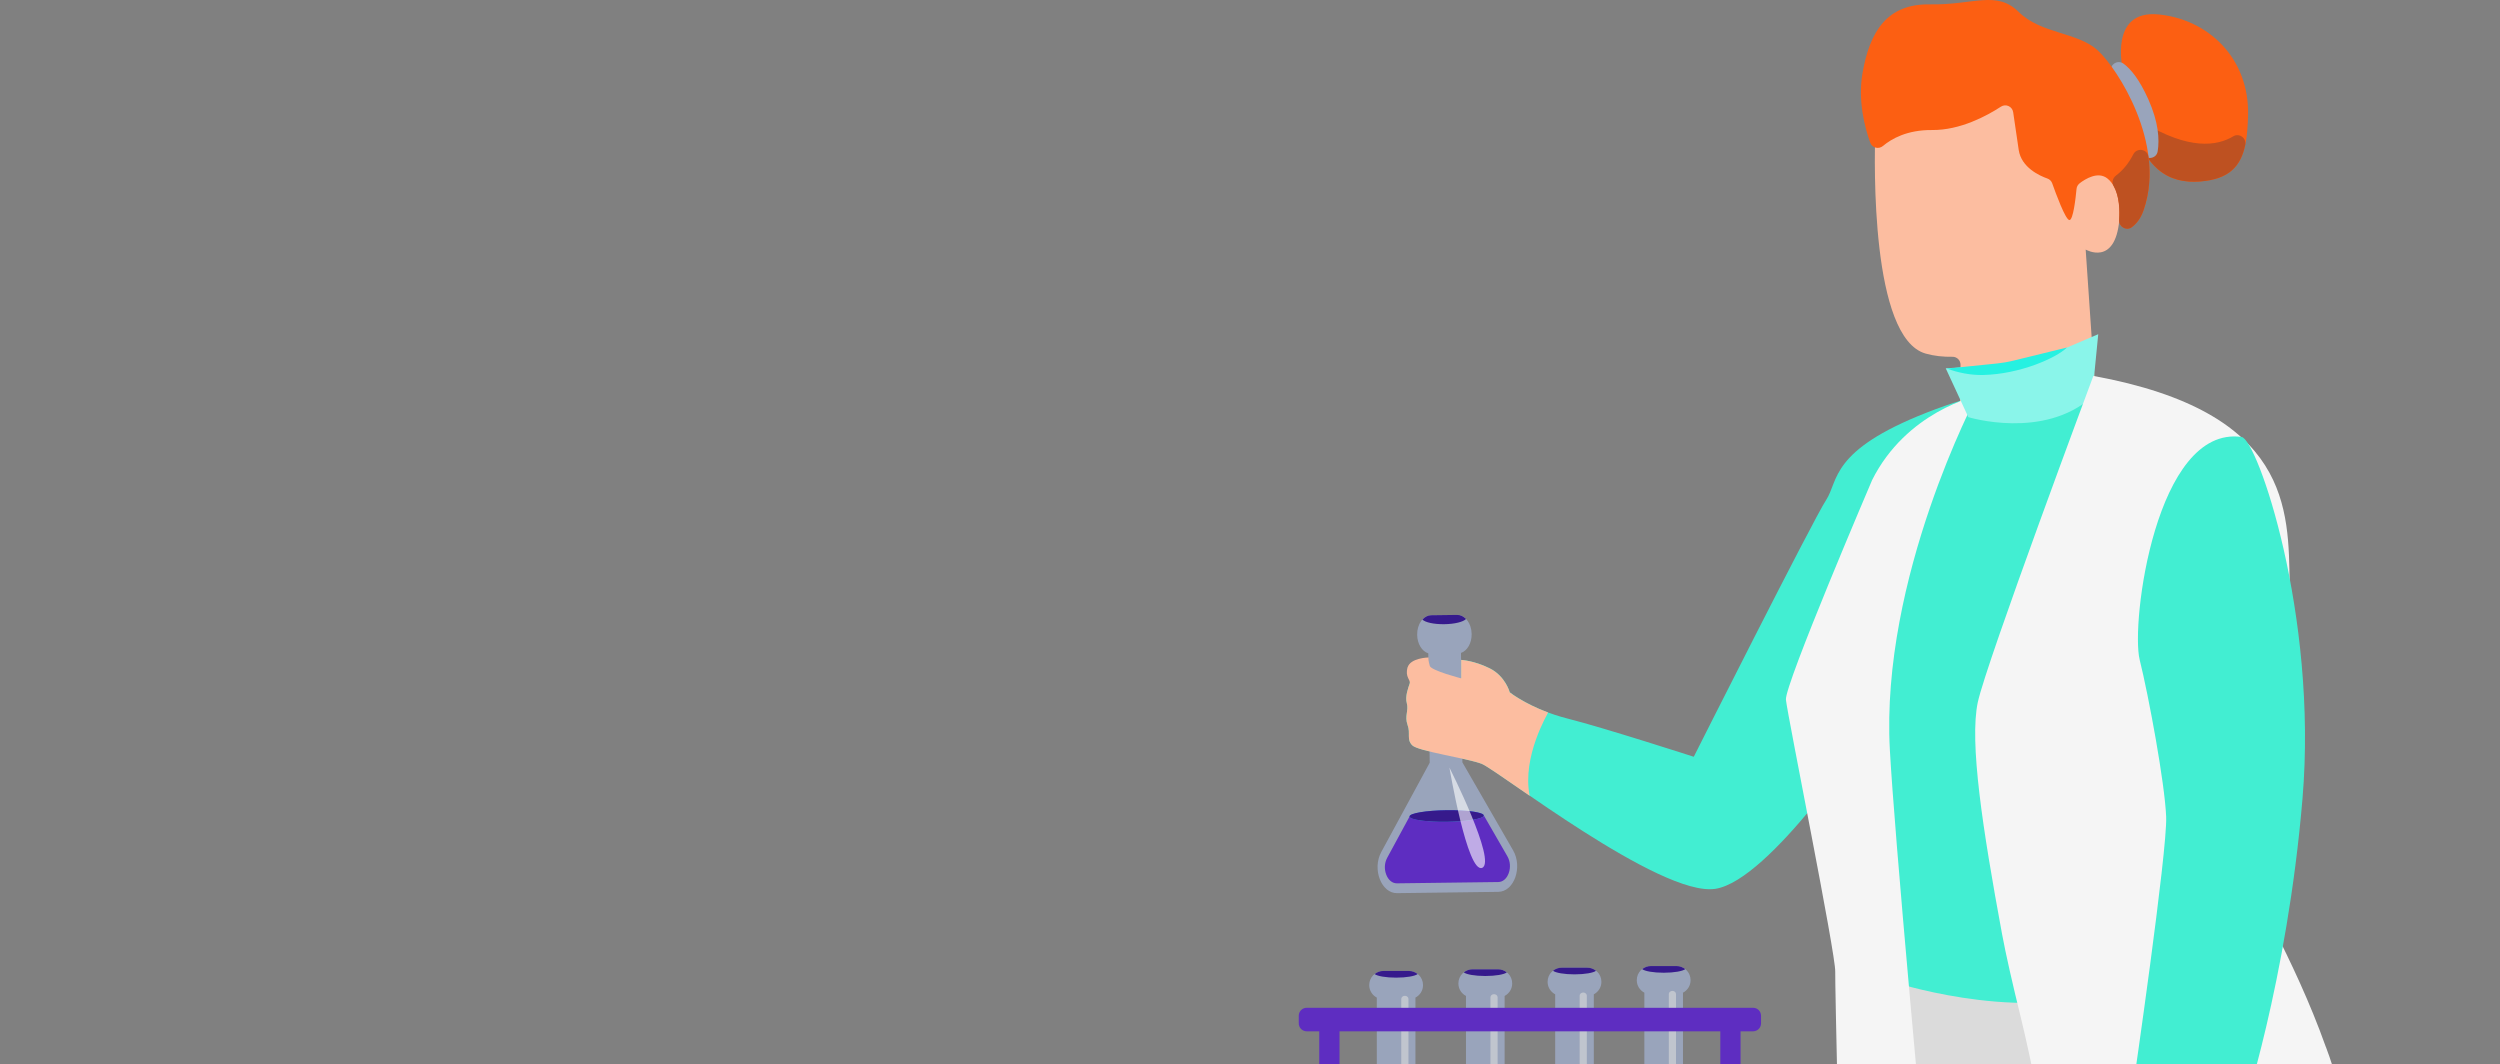 <svg width="350" height="149" viewBox="0 0 350 149" fill="none" xmlns="http://www.w3.org/2000/svg">
<rect x="0" y="0" width="350" height="149" fill="#808080" stroke="none"/>
<g clip-path="url(#clip0_2211_23464)">
<path d="M193.662 135.934H197.259C198.344 135.934 199.223 136.814 199.223 137.899V137.927C199.223 138.685 198.788 139.335 198.161 139.662V171.338C198.161 172.587 197.151 173.597 195.902 173.597H195.013C193.765 173.597 192.754 172.587 192.754 171.338V139.662C192.128 139.335 191.693 138.685 191.693 137.927V137.899C191.693 136.814 192.572 135.934 193.657 135.934H193.662Z" fill="#99A4BB"/>
<path d="M198.47 136.365C198.11 136.655 196.903 136.87 195.458 136.87C194.013 136.87 192.811 136.655 192.446 136.365C192.783 136.098 193.199 135.934 193.657 135.934H197.254C197.713 135.934 198.134 136.098 198.466 136.365H198.47Z" fill="#361A8C"/>
<path opacity="0.6" d="M197.184 139.896V171.343C197.184 171.988 196.178 171.988 196.178 171.343V139.896C196.178 139.251 197.184 139.251 197.184 139.896Z" fill="#DBDBDB"/>
<path d="M206.146 135.704H209.743C210.828 135.704 211.707 136.583 211.707 137.669V137.697C211.707 138.454 211.272 139.105 210.646 139.432V171.108C210.646 172.356 209.635 173.367 208.386 173.367H207.498C206.249 173.367 205.238 172.356 205.238 171.108V139.432C204.612 139.105 204.177 138.454 204.177 137.697V137.669C204.177 136.583 205.056 135.704 206.141 135.704H206.146Z" fill="#99A4BB"/>
<path d="M210.954 136.134C210.594 136.424 209.387 136.64 207.942 136.64C206.497 136.64 205.295 136.424 204.93 136.134C205.267 135.868 205.683 135.704 206.141 135.704H209.738C210.197 135.704 210.618 135.868 210.95 136.134H210.954Z" fill="#361A8C"/>
<path opacity="0.6" d="M209.668 139.668V171.114C209.668 171.76 208.662 171.76 208.662 171.114V139.668C208.662 139.022 209.668 139.022 209.668 139.668Z" fill="#DBDBDB"/>
<path d="M218.635 135.476H222.232C223.317 135.476 224.196 136.355 224.196 137.44V137.468C224.196 138.226 223.761 138.876 223.134 139.203V170.879C223.134 172.128 222.124 173.138 220.875 173.138H219.986C218.738 173.138 217.727 172.128 217.727 170.879V139.203C217.101 138.876 216.666 138.226 216.666 137.468V137.44C216.666 136.355 217.545 135.476 218.63 135.476H218.635Z" fill="#99A4BB"/>
<path d="M223.443 135.906C223.083 136.196 221.876 136.411 220.431 136.411C218.986 136.411 217.783 136.196 217.419 135.906C217.755 135.639 218.172 135.476 218.63 135.476H222.227C222.685 135.476 223.106 135.639 223.438 135.906H223.443Z" fill="#361A8C"/>
<path opacity="0.6" d="M222.157 139.437V170.884C222.157 171.529 221.151 171.529 221.151 170.884V139.437C221.151 138.792 222.157 138.792 222.157 139.437Z" fill="#DBDBDB"/>
<path d="M231.119 135.247H234.716C235.801 135.247 236.68 136.127 236.68 137.212V137.24C236.68 137.998 236.245 138.648 235.618 138.975V170.651C235.618 171.899 234.608 172.91 233.359 172.91H232.47C231.222 172.91 230.211 171.899 230.211 170.651V138.975C229.585 138.648 229.15 137.998 229.15 137.24V137.212C229.15 136.127 230.029 135.247 231.114 135.247H231.119Z" fill="#99A4BB"/>
<path d="M235.932 135.678C235.572 135.968 234.365 136.183 232.92 136.183C231.474 136.183 230.272 135.968 229.907 135.678C230.244 135.411 230.66 135.247 231.119 135.247H234.716C235.174 135.247 235.595 135.411 235.927 135.678H235.932Z" fill="#361A8C"/>
<path opacity="0.6" d="M234.641 139.209V170.655C234.641 171.301 233.635 171.301 233.635 170.655V139.209C233.635 138.564 234.641 138.564 234.641 139.209Z" fill="#DBDBDB"/>
<path d="M182.937 144.383C182.324 144.383 181.828 143.887 181.828 143.275V142.199C181.828 141.586 182.324 141.09 182.937 141.09H245.436C246.049 141.09 246.545 141.586 246.545 142.199V143.275C246.545 143.887 246.049 144.383 245.436 144.383H243.678V175.577H245.436C246.049 175.577 246.545 176.073 246.545 176.685V177.761C246.545 178.374 246.049 178.87 245.436 178.87H182.937C182.324 178.87 181.828 178.374 181.828 177.761V176.685C181.828 176.073 182.324 175.577 182.937 175.577H184.695V144.383H182.937ZM187.534 175.577H240.843V144.383H187.534V175.577Z" fill="#5E2DC1"/>
<path d="M264.791 136.879C264.791 136.879 264.791 207.298 266.452 228.594C268.112 249.891 266.513 329.982 266.513 329.982C266.513 329.982 280.433 333.116 285.419 329.332C285.419 329.332 291.906 276.21 292.454 260.883C293.076 243.417 291.836 196.619 291.836 196.619C291.836 196.619 306.972 289.195 315.069 316.338C317.707 325.178 318.6 327.971 318.6 327.971C318.6 327.971 333.867 327.938 337.427 323.752C337.427 323.752 335.551 282.347 331.276 251.776C327.001 221.204 318.928 165.388 318.928 165.388C318.928 165.388 320.354 143.016 311.804 129.84C299.231 110.461 264.791 136.875 264.791 136.875V136.879Z" fill="#DBDBDB"/>
<path d="M294.166 53.819C291.172 53.903 283.431 52.406 269.777 57.748C256.124 63.089 257.429 67.313 255.652 70.012C253.87 72.706 237.129 105.948 237.129 105.948C237.129 105.948 224.645 101.912 219.491 100.607C214.336 99.302 211.371 96.926 211.371 96.926C211.371 96.926 210.772 94.671 208.578 93.572C206.38 92.473 204.57 92.384 204.57 92.384V94.966L197.062 93.45C197.062 93.45 197.539 95.172 197.357 95.705C197.175 96.238 196.679 97.487 196.959 98.465C197.24 99.442 196.613 100.275 197.062 101.491C197.507 102.707 196.885 103.507 197.717 104.339C198.55 105.172 205.285 106.121 207.423 106.921C209.56 107.721 232.456 125.608 240.137 124.438C247.817 123.274 261.587 102.38 261.587 102.38C261.587 102.38 265.741 117.577 265.385 122.207C265.03 126.838 264.791 137.399 264.791 137.399C264.791 137.399 281.569 142.984 294.666 138.948C307.768 134.911 311.804 130.107 311.804 130.107C311.804 130.107 308.956 116.749 309.788 112.829C310.621 108.909 313.825 106.337 315.841 101.154C317.857 95.972 319.517 71.719 316.075 64.834C312.632 57.949 298.333 53.697 294.166 53.814V53.819Z" fill="#42EED2"/>
<path d="M193.377 119.283L200.159 106.785L199.962 91.466C199.083 91.195 198.419 90.147 198.405 88.884V88.842C198.386 87.359 199.261 86.148 200.36 86.134L204.004 86.087C205.103 86.073 206.01 87.261 206.029 88.744V88.786C206.048 90.049 205.407 91.115 204.537 91.41L204.733 106.729L211.834 119.049C213.195 121.411 211.979 124.83 209.771 124.858L195.589 125.041C193.381 125.069 192.076 121.682 193.377 119.283V119.283Z" fill="#99A4BB"/>
<path d="M205.239 86.658C204.878 87.06 203.662 87.369 202.198 87.388C200.734 87.406 199.513 87.13 199.139 86.737C199.476 86.373 199.892 86.143 200.36 86.134L204.004 86.087C204.471 86.083 204.897 86.302 205.239 86.658Z" fill="#361A8C"/>
<path d="M194.2 120.103L197.348 114.298C197.367 114.742 199.691 115.075 202.554 115.037C205.416 115 207.727 114.612 207.736 114.162L211.034 119.883C211.432 120.571 211.502 121.45 211.226 122.226C210.95 123.007 210.398 123.48 209.757 123.485L195.575 123.667C194.93 123.676 194.368 123.218 194.074 122.446C193.774 121.674 193.826 120.795 194.205 120.098L194.2 120.103Z" fill="#5E2DC1"/>
<path d="M197.336 114.303C197.331 113.856 199.652 113.464 202.522 113.427C205.392 113.39 207.723 113.722 207.729 114.169C207.735 114.616 205.413 115.008 202.543 115.045C199.673 115.082 197.342 114.75 197.336 114.303Z" fill="url(#paint0_linear_2211_23464)"/>
<path d="M197.336 114.303C197.331 113.856 199.652 113.464 202.522 113.427C205.392 113.39 207.723 113.722 207.729 114.169C207.735 114.616 205.413 115.008 202.543 115.045C199.673 115.082 197.342 114.75 197.336 114.303Z" fill="#361A8C"/>
<path opacity="0.6" d="M202.919 107.46C202.919 107.46 209.584 120.641 207.502 121.497C205.421 122.353 202.919 107.46 202.919 107.46Z" fill="white"/>
<path d="M197.713 104.343C196.88 103.511 197.507 102.711 197.058 101.495C196.613 100.279 197.235 99.446 196.955 98.468C196.674 97.491 197.175 96.242 197.352 95.709C197.53 95.175 196.669 94.82 197.058 93.454C197.441 92.088 199.99 92.046 199.99 92.046C199.99 92.046 199.967 92.579 200.173 93.234C200.379 93.889 204.565 94.97 204.565 94.97V92.388C204.565 92.388 206.375 92.477 208.573 93.576C210.772 94.675 211.366 96.93 211.366 96.93C211.366 96.93 213.293 98.468 216.736 99.75C216.726 99.867 213.05 105.887 214.154 111.411C210.66 109.011 208.068 107.178 207.418 106.93C205.281 106.13 198.545 105.18 197.713 104.348V104.343Z" fill="#FCBDA0"/>
<path d="M262.542 18.418C262.556 18.007 262.79 17.646 263.155 17.459C265.306 16.374 273.047 12.67 280.793 11.337C287.945 10.107 289.989 19.779 290.536 23.998C290.639 24.784 291.495 25.163 292.192 24.784C294.91 23.292 297.211 25.308 296.701 30.832C296.102 37.329 291.995 34.939 291.995 34.939C291.995 34.939 292.01 35.075 292.019 35.304L293.525 57.367C293.534 57.526 287.037 49.299 289.951 52.853C291.186 54.36 293.141 56.941 286.088 56.577C279.811 56.254 277.954 59.972 277.519 56.923C277.439 56.371 272.589 58.471 273.127 58.321C273.58 58.195 274.062 58.003 274.217 57.713C274.464 57.236 274.488 53.705 274.474 51.057C274.474 50.435 273.959 49.935 273.337 49.949C272.056 49.972 270.793 49.841 269.586 49.5C261.896 47.32 262.392 22.764 262.542 18.414V18.418Z" fill="#FCBDA0"/>
<path d="M297.178 9.64C297.178 9.64 295.246 1.352 302.188 2.021C309.129 2.694 314.957 8.139 314.728 16.226C314.578 21.516 313.755 24.949 308.081 25.398C302.403 25.848 298.446 22.484 297.178 9.64V9.64Z" fill="#FC5F12"/>
<path d="M308.081 25.399C303.539 25.759 300.101 23.664 298.258 16.236C298.787 16.447 299.381 16.737 300.055 17.148C306.449 21.035 310.387 20.455 312.665 19.08C313.493 18.58 314.536 19.347 314.335 20.291C313.708 23.238 312.127 25.076 308.081 25.399V25.399Z" fill="#BE5121"/>
<path d="M295.583 10.228C295.171 9.171 296.397 8.25 297.309 8.923C298.305 9.658 299.512 11.103 300.761 13.895C302.201 17.109 302.342 19.522 302.075 21.183C301.897 22.31 300.33 22.455 299.919 21.393L295.583 10.228V10.228Z" fill="#99A4BB"/>
<path d="M291.149 25.664C290.901 25.856 290.742 26.137 290.714 26.45C290.601 27.662 290.251 30.856 289.708 30.809C289.165 30.763 287.804 27.068 287.313 25.674C287.201 25.356 286.958 25.108 286.64 24.995C285.55 24.612 282.996 23.461 282.622 21.006C282.35 19.219 282.051 17.156 281.845 15.716C281.728 14.902 280.816 14.485 280.129 14.934C278.155 16.221 274.432 18.241 270.493 18.204C266.999 18.171 264.805 19.434 263.622 20.43C263.019 20.94 262.097 20.716 261.831 19.972C261.087 17.9 260.077 14.134 260.75 10.248C261.76 4.424 264.169 0.5 270.217 0.612C276.265 0.724 279.516 -1.404 282.626 1.679C285.737 4.761 290.887 4.48 293.688 7.058C296.49 9.635 303.268 20.164 300.129 29.35C299.708 30.576 299.1 31.319 298.502 31.764C297.73 32.339 296.631 31.768 296.691 30.814C296.808 29.046 296.682 26.287 295.031 24.982C293.712 23.938 291.93 25.061 291.149 25.66V25.664Z" fill="#FC5F12"/>
<path d="M300.129 29.355C299.69 30.641 299.039 31.394 298.413 31.834C297.66 32.358 296.631 31.741 296.687 30.824C296.776 29.444 296.715 27.456 295.896 26.029C295.616 25.538 295.779 24.925 296.233 24.584C297.342 23.751 298.123 22.662 298.665 21.6C299.17 20.618 300.648 20.861 300.784 21.955C301.088 24.402 300.957 26.923 300.125 29.35L300.129 29.355Z" fill="#BE5121"/>
<path d="M262.069 67.275C262.069 67.275 249.828 95.872 250.029 97.959C250.231 100.049 257.027 133.661 256.933 136.042C256.84 138.423 259.698 258.38 259.698 258.38C259.698 258.38 267.186 260.204 271.812 261.341C276.438 262.477 279.011 262.403 279.011 262.403C279.011 262.403 265.9 128.956 264.581 104.989C263.253 80.862 276.742 55.427 276.742 55.427C276.742 55.427 266.882 57.578 262.064 67.27L262.069 67.275Z" fill="#F5F5F5"/>
<path d="M292.894 55.558L293.754 46.788L284.268 50.834L272.402 51.563L275.568 58.402C275.568 58.402 286.097 61.629 292.898 55.553L292.894 55.558Z" fill="#8AF5EA"/>
<path d="M277.664 52.498C275.868 52.54 274.151 52.18 272.57 51.605L279.642 50.88C280.372 50.805 281.097 50.679 281.808 50.506C284.119 49.935 289.381 48.639 289.385 48.649C287.828 50.15 282.758 52.377 277.664 52.498Z" fill="#26F1E1"/>
<path d="M313.848 68.229C313.834 68.154 313.83 68.094 313.82 68.023C316.585 78.056 317.665 100.34 315.841 105.653C313.82 111.537 310.616 114.465 309.788 118.914C309.788 118.914 310.621 102.599 312.043 94.642C313.469 86.686 315.537 77.547 313.848 68.225V68.229Z" fill="#B1F6EB"/>
<path d="M350 238.338C350 238.338 347.437 242.884 336.506 251.982C325.584 261.079 306.453 266.15 306.453 266.15C306.453 266.15 288.052 163.401 282.916 142.455C281.738 137.67 280.816 133.606 280.302 130.846C278.927 123.404 277.771 116.655 277.116 111.075C276.462 105.513 276.298 101.102 276.892 98.315C278.089 92.72 293.071 52.626 293.071 52.626C320.733 57.696 320.378 71.27 320.551 81.766C320.663 88.81 320.537 101.158 317.263 112.244C315.663 117.67 314.466 121.646 314.466 122.286C314.466 123.222 321.192 134.111 325.612 146.557H325.621C330.612 159.561 350 238.342 350 238.342V238.338Z" fill="#F5F5F5"/>
<path d="M313.811 61.17C316.009 61.469 324.517 86.044 322.352 111.793C320.186 137.543 313.811 156.369 313.811 156.369C313.811 156.369 306.051 159.527 298.651 152.038C298.651 152.038 303.455 119.076 303.263 114.352C303.072 109.628 300.822 97.476 299.554 92.363C298.286 87.251 301.809 59.547 313.806 61.17H313.811Z" fill="#42EED2"/>
</g>
<defs>
<linearGradient id="paint0_linear_2211_23464" x1="199.66" y1="134.347" x2="215.351" y2="117.231" gradientUnits="userSpaceOnUse">
<stop stop-color="#1252C4"/>
<stop offset="1" stop-color="#3F87FE"/>
</linearGradient>
<clipPath id="clip0_2211_23464">
<rect width="350" height="149" fill="white"/>
</clipPath>
</defs>
</svg>
